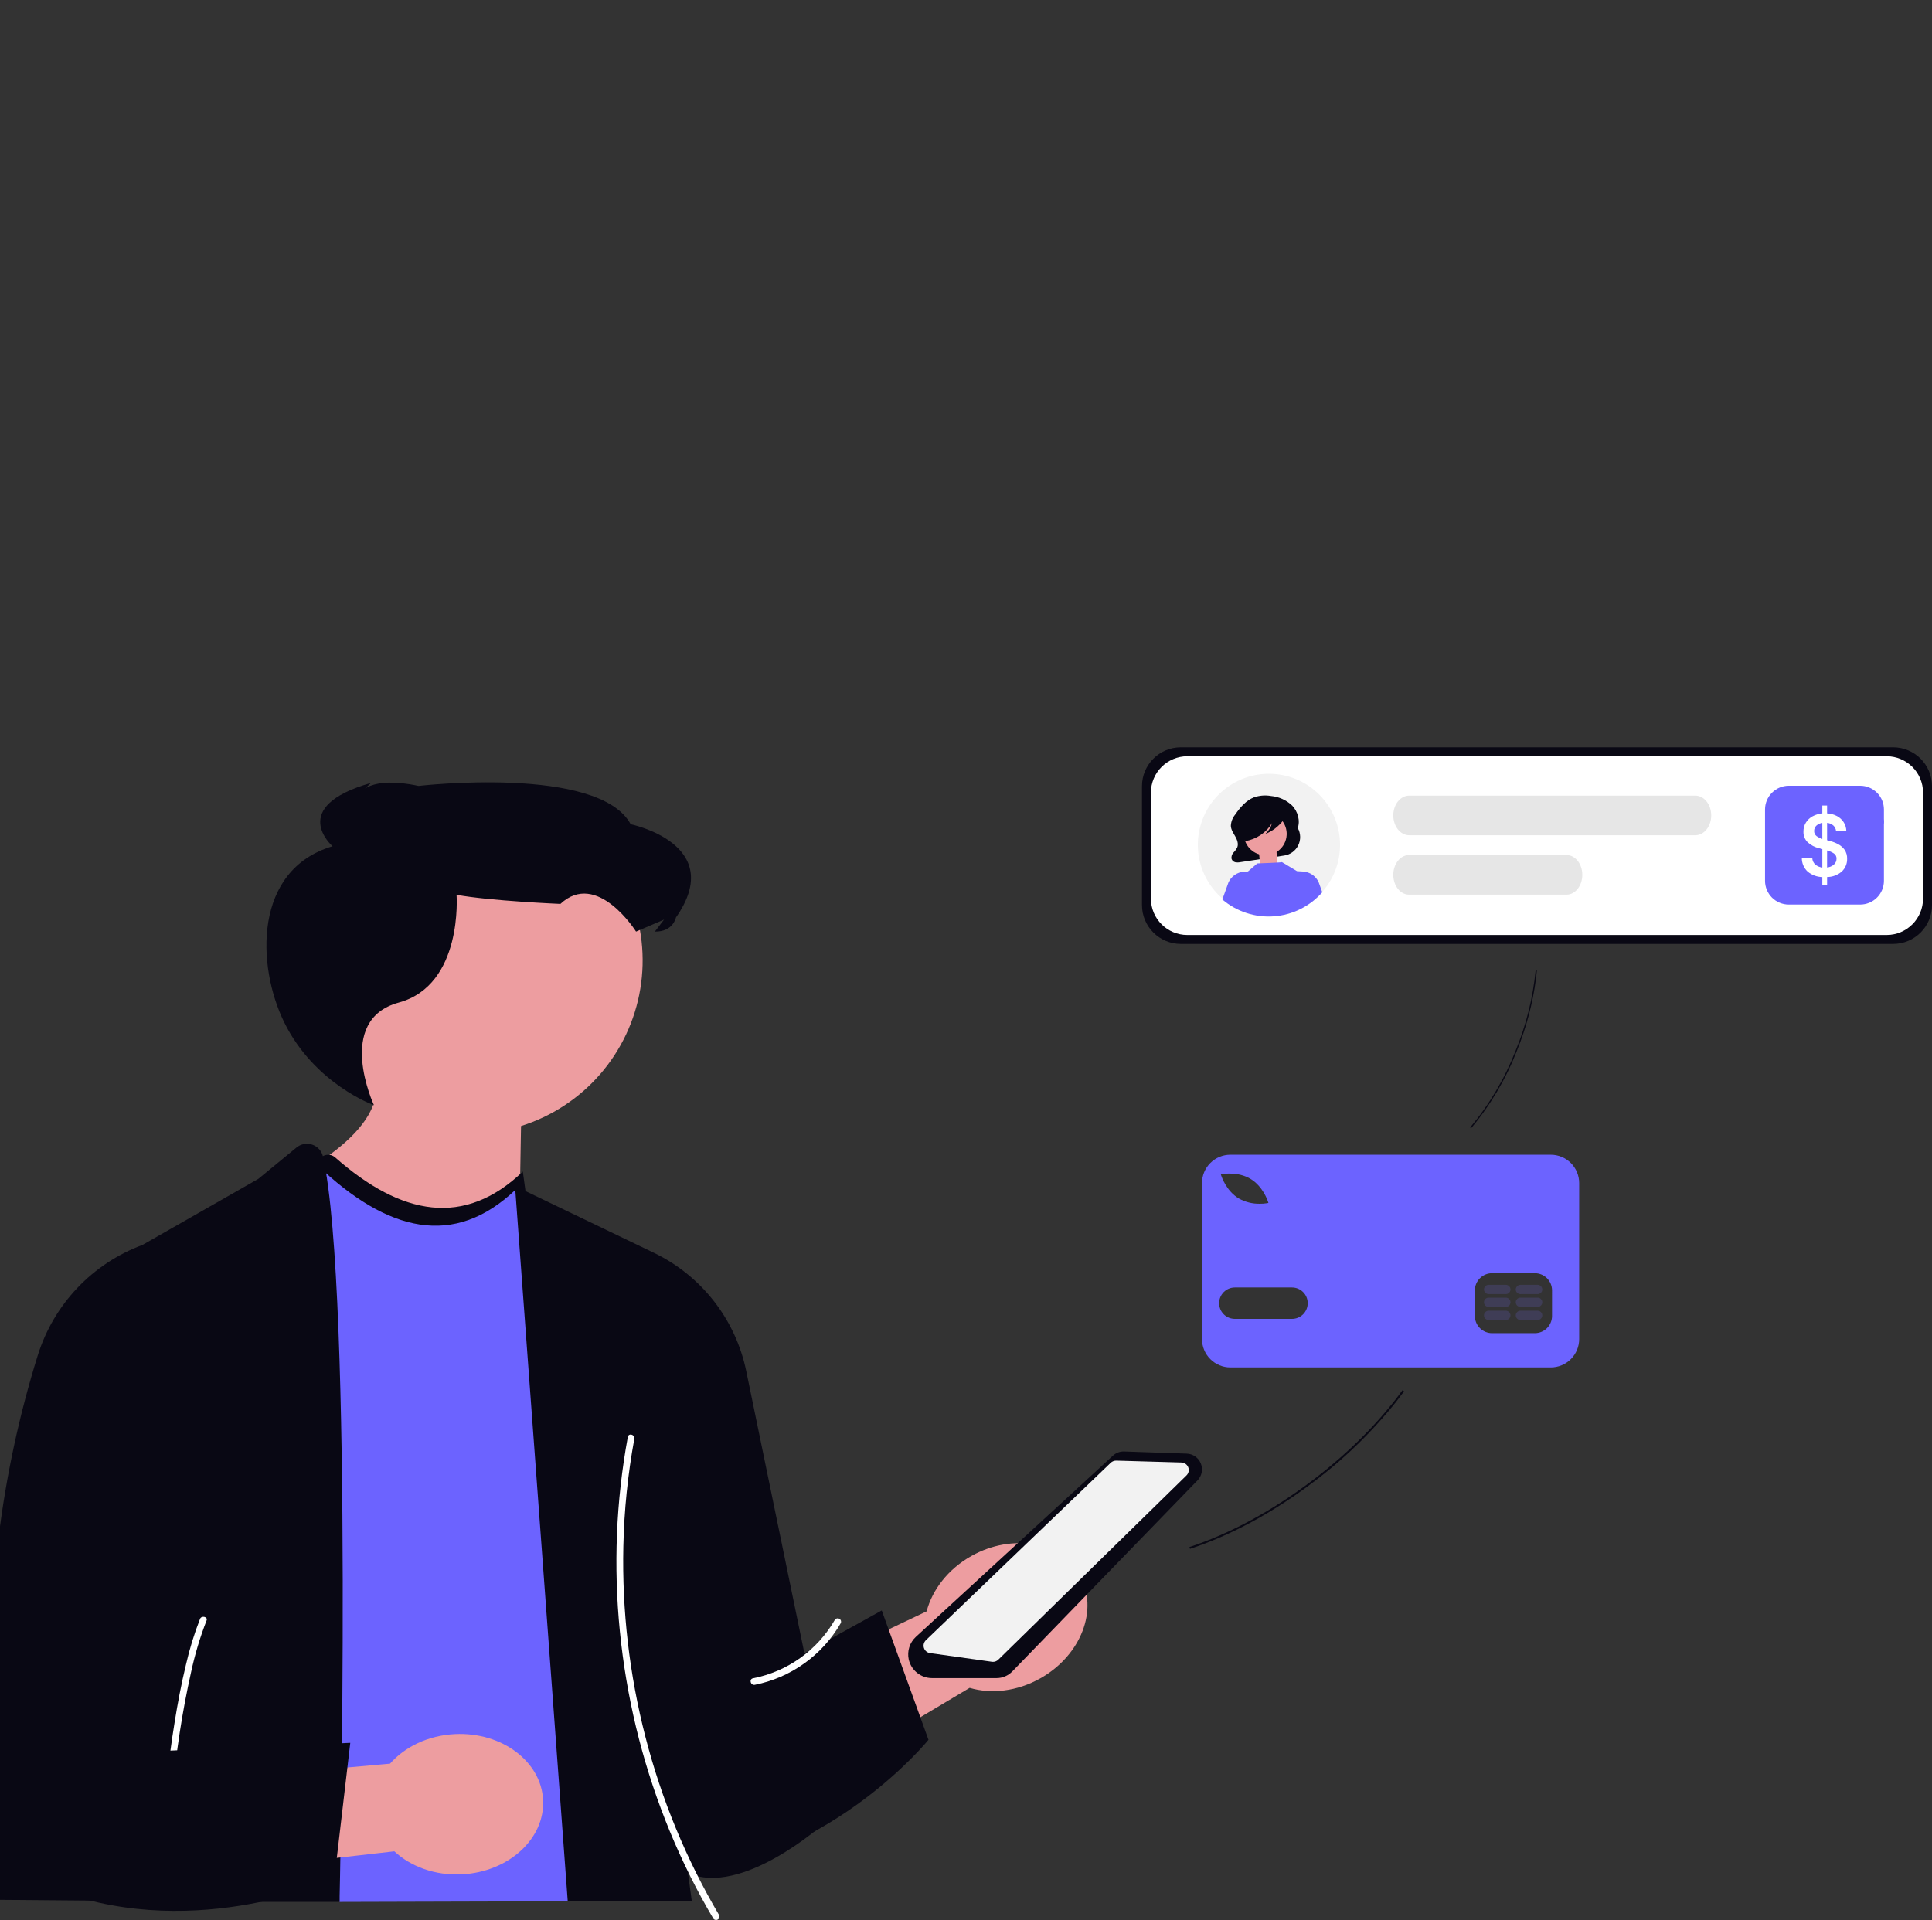 <?xml version="1.0" encoding="UTF-8"?> <svg xmlns="http://www.w3.org/2000/svg" width="336" height="334" viewBox="0 0 336 334" fill="none"><rect x="0" y="0" width="336" height="334" fill="#333333" stroke="none"/><g clip-path="url(#clip0_667_2)"><g clip-path="url(#clip1_667_2)"><path d="M51.374 167.072C51.376 161.495 52.924 156.027 55.846 151.275C58.769 146.523 62.953 142.674 67.932 140.155C72.912 137.636 78.492 136.546 84.054 137.005C89.616 137.464 94.942 139.454 99.441 142.756C103.939 146.057 107.434 150.539 109.537 155.706C111.641 160.872 112.27 166.52 111.356 172.022C110.442 177.525 108.02 182.666 104.358 186.876C100.697 191.085 95.94 194.199 90.615 195.87L89.605 253.945L43.455 208.42C43.455 208.42 61.45 201.457 64.897 192.23C60.738 189.481 57.326 185.743 54.966 181.353C52.606 176.963 51.372 172.056 51.374 167.072Z" fill="#ED9DA0"></path><path d="M65.032 192.249C65.032 192.249 54.73 188.582 49.449 177.873C44.597 168.035 44.066 151.279 57.84 147.209C57.84 147.209 49.904 140.362 64.534 136.188L62.588 137.983C62.588 137.983 64.306 134.883 72.786 136.716C72.786 136.716 104.123 133.068 109.685 143.38C109.685 143.38 126.504 146.825 117.548 159.611C117.548 159.611 117.083 162.099 113.889 162.053L115.485 159.965L110.619 162.053C110.619 162.053 103.851 151.279 97.463 157.236C97.463 157.236 85.246 156.722 79.403 155.653C79.403 155.653 80.576 171.337 69.361 174.391C58.146 177.446 65.033 192.247 65.033 192.247L65.032 192.249Z" fill="#090814"></path><path d="M168.635 293.601L113.447 326.503L108.857 305.126L161.149 280.298C162.139 276.54 164.878 272.948 168.939 270.666C176.047 266.671 184.49 268.198 187.798 274.076C191.106 279.955 188.025 287.958 180.918 291.953C176.856 294.236 172.362 294.708 168.635 293.602L168.635 293.601Z" fill="#ED9DA0"></path><path d="M173.319 291.906H162.078C161.136 291.902 160.223 291.578 159.489 290.987C158.755 290.396 158.244 289.574 158.038 288.655C157.886 287.95 157.921 287.218 158.138 286.531C158.356 285.844 158.749 285.225 159.278 284.736L193.555 253.207C194.086 252.718 194.787 252.459 195.507 252.484L206.389 252.859C206.92 252.877 207.433 253.049 207.868 253.353C208.303 253.658 208.64 254.081 208.838 254.573C209.037 255.065 209.088 255.604 208.987 256.124C208.885 256.645 208.634 257.125 208.265 257.506L176.043 290.754C175.688 291.118 175.265 291.407 174.797 291.605C174.329 291.803 173.827 291.905 173.319 291.906Z" fill="#090814"></path><path d="M53.654 200.768C66.374 213.541 78.455 216.97 89.567 206.32L105.264 321.272L98.738 330.723L59.046 330.836L53.654 200.768Z" fill="#6C63FF"></path><path d="M51.566 199.612L44.929 205.064L24.779 216.558C20.479 218.154 16.602 220.715 13.446 224.042C10.29 227.369 7.939 231.375 6.573 235.751C3.354 246.091 1.07 256.698 -0.25 267.446C-3.562 294.623 -1.156 330.458 -1.156 330.458L29.478 330.724L28.146 312.753L23.218 268.291L23.349 330.834H59.047C59.047 330.834 61.49 224.757 56.166 201.168C56.056 200.694 55.827 200.257 55.5 199.896C55.174 199.536 54.76 199.265 54.3 199.11C53.839 198.954 53.346 198.918 52.867 199.006C52.389 199.094 51.941 199.303 51.566 199.612V199.612Z" fill="#090814"></path><path d="M89.566 206.318L113.704 217.918C117.788 219.88 121.363 222.759 124.152 226.328C126.94 229.898 128.866 234.063 129.78 238.499L139.895 287.593L143.2 317.289C143.2 317.289 128.981 330.016 119.65 325.796L120.316 330.721H98.737L89.566 206.318Z" fill="#090814"></path><path d="M124.978 295.846L153.348 280.139L161.473 302.635C161.473 302.635 145.164 322.829 119.65 325.796L124.978 295.846V295.846Z" fill="#090814"></path><path d="M172.693 289.079C172.633 289.078 172.573 289.074 172.513 289.066L161.752 287.56C161.508 287.526 161.278 287.424 161.09 287.266C160.901 287.108 160.761 286.9 160.685 286.665C160.609 286.431 160.601 286.18 160.661 285.942C160.721 285.703 160.847 285.486 161.024 285.315L193.179 254.44C193.436 254.201 193.775 254.07 194.126 254.074L205.464 254.399C205.722 254.407 205.972 254.49 206.182 254.638C206.393 254.786 206.555 254.992 206.649 255.232C206.743 255.472 206.764 255.734 206.71 255.986C206.656 256.237 206.529 256.467 206.345 256.647L173.614 288.704C173.367 288.944 173.037 289.078 172.693 289.079V289.079Z" fill="#F2F2F2"></path><path d="M125.062 333.124C119.359 323.447 115.046 313.017 112.251 302.139C109.459 291.32 108.166 280.169 108.409 268.998C108.546 262.717 109.185 256.457 110.32 250.277C110.456 249.538 109.323 249.222 109.186 249.965C108.161 255.529 107.531 261.159 107.301 266.813C107.074 272.47 107.242 278.136 107.804 283.77C108.361 289.375 109.298 294.934 110.609 300.411C111.929 305.918 113.63 311.326 115.701 316.596C117.766 321.862 120.203 326.976 122.992 331.897C123.338 332.507 123.69 333.113 124.048 333.716C124.132 333.841 124.259 333.929 124.406 333.962C124.552 333.996 124.705 333.972 124.835 333.897C124.964 333.821 125.06 333.699 125.102 333.555C125.144 333.411 125.13 333.256 125.062 333.123V333.124Z" fill="white"></path><path d="M145.193 281.771C143.686 284.384 141.636 286.645 139.181 288.399C136.726 290.153 133.923 291.36 130.961 291.94C130.219 292.083 130.533 293.216 131.274 293.073C134.383 292.455 137.324 291.18 139.9 289.333C142.476 287.486 144.627 285.11 146.208 282.364C146.276 282.231 146.29 282.076 146.248 281.932C146.206 281.788 146.11 281.666 145.981 281.59C145.851 281.515 145.698 281.491 145.552 281.525C145.405 281.558 145.278 281.646 145.194 281.771L145.193 281.771Z" fill="white"></path><path d="M29.621 330.336C29.03 324.214 29.452 317.98 30.008 311.868C30.606 304.824 31.679 297.83 33.219 290.931C33.878 287.844 34.784 284.815 35.929 281.874C36.186 281.243 35.05 280.971 34.794 281.597C33.775 284.199 32.953 286.874 32.334 289.598C31.534 292.907 30.903 296.247 30.368 299.597C29.221 306.624 28.516 313.717 28.259 320.833C28.115 324.001 28.177 327.176 28.444 330.336C28.508 330.998 29.685 331.004 29.62 330.336L29.621 330.336Z" fill="white"></path><path d="M68.583 322.033L24.875 327.025L29.07 310.252L67.829 306.787C70.394 303.867 74.45 301.875 79.104 301.645C87.248 301.243 94.12 306.377 94.453 313.113C94.786 319.849 88.454 325.636 80.31 326.038C75.655 326.268 71.423 324.687 68.583 322.033L68.583 322.033Z" fill="#ED9DA0"></path><path d="M28.515 304.559L60.918 303.166L58.136 326.921C58.136 326.921 34.521 337.712 10.365 328.981L28.515 304.56L28.515 304.559Z" fill="#090814"></path><path d="M89.727 206.889L105.269 320.704L106.621 318.743L90.926 203.792C80.771 213.523 69.811 211.501 58.293 201.337C58.026 201.103 57.699 200.949 57.348 200.895C56.998 200.841 56.639 200.888 56.314 201.031C55.989 201.174 55.712 201.407 55.516 201.702C55.319 201.997 55.212 202.342 55.205 202.697C67.415 214.34 79.019 217.152 89.727 206.891V206.889Z" fill="#090814"></path><path d="M269.702 200.865H213.979C212.67 200.865 211.414 201.385 210.489 202.31C209.563 203.235 209.043 204.49 209.043 205.798V232.931C209.043 234.239 209.563 235.494 210.489 236.419C211.414 237.344 212.67 237.864 213.979 237.864H269.702C271.011 237.864 272.266 237.344 273.192 236.419C274.118 235.494 274.638 234.239 274.638 232.931V205.799C274.638 205.151 274.51 204.509 274.262 203.911C274.014 203.312 273.651 202.768 273.192 202.31C272.734 201.852 272.19 201.489 271.591 201.241C270.992 200.993 270.35 200.865 269.702 200.865ZM212.6 204.231C212.71 204.211 215.32 203.766 217.48 205.066C219.641 206.366 220.471 208.877 220.505 208.983L220.592 209.254L220.312 209.304C219.912 209.367 219.508 209.396 219.103 209.393C217.819 209.417 216.551 209.098 215.432 208.468C213.271 207.169 212.442 204.657 212.407 204.551L212.32 204.28L212.6 204.231ZM224.696 229.422H214.757C214.032 229.422 213.337 229.134 212.825 228.622C212.312 228.109 212.024 227.415 212.024 226.69C212.024 225.966 212.312 225.271 212.825 224.759C213.337 224.247 214.032 223.959 214.757 223.959H224.696C225.421 223.959 226.116 224.247 226.628 224.759C227.141 225.271 227.429 225.966 227.429 226.69C227.429 227.415 227.141 228.109 226.628 228.622C226.116 229.134 225.421 229.422 224.696 229.422H224.696ZM269.917 228.925C269.914 229.715 269.6 230.471 269.041 231.03C268.482 231.588 267.725 231.903 266.935 231.905H259.481C258.691 231.903 257.934 231.588 257.376 231.03C256.817 230.471 256.502 229.715 256.5 228.925V224.456C256.502 223.666 256.817 222.91 257.376 222.351C257.934 221.793 258.691 221.478 259.481 221.476H266.936C267.726 221.478 268.483 221.793 269.042 222.351C269.6 222.91 269.915 223.666 269.918 224.456L269.917 228.925Z" fill="#6C63FF"></path><path d="M261.883 228.004H258.887C258.673 228.004 258.468 228.089 258.316 228.24C258.165 228.391 258.08 228.596 258.08 228.81C258.08 229.024 258.165 229.229 258.316 229.381C258.468 229.532 258.673 229.617 258.887 229.617H261.884C262.098 229.617 262.304 229.532 262.455 229.381C262.606 229.229 262.691 229.024 262.691 228.81C262.691 228.596 262.606 228.391 262.455 228.24C262.304 228.089 262.098 228.004 261.884 228.004H261.883Z" fill="#3F3D56"></path><path d="M267.417 228.004H264.42C264.206 228.004 264.001 228.089 263.85 228.24C263.698 228.391 263.613 228.596 263.613 228.81C263.613 229.024 263.698 229.229 263.85 229.381C264.001 229.532 264.206 229.617 264.42 229.617H267.417C267.631 229.617 267.837 229.532 267.988 229.381C268.139 229.229 268.224 229.024 268.224 228.81C268.224 228.596 268.139 228.391 267.988 228.24C267.837 228.089 267.631 228.004 267.417 228.004Z" fill="#3F3D56"></path><path d="M261.885 225.727H258.889C258.675 225.727 258.47 225.812 258.318 225.963C258.167 226.114 258.082 226.319 258.082 226.533C258.082 226.747 258.167 226.952 258.318 227.103C258.47 227.255 258.675 227.34 258.889 227.34H261.886C262.1 227.34 262.306 227.255 262.457 227.103C262.608 226.952 262.693 226.747 262.693 226.533C262.693 226.319 262.608 226.114 262.457 225.963C262.306 225.812 262.1 225.727 261.886 225.727H261.885Z" fill="#3F3D56"></path><path d="M267.417 225.727H264.42C264.206 225.727 264.001 225.812 263.85 225.963C263.698 226.114 263.613 226.319 263.613 226.533C263.613 226.747 263.698 226.952 263.85 227.103C264.001 227.255 264.206 227.34 264.42 227.34H267.417C267.632 227.34 267.837 227.255 267.988 227.103C268.139 226.952 268.224 226.747 268.224 226.533C268.224 226.319 268.139 226.114 267.988 225.963C267.837 225.812 267.632 225.727 267.417 225.727Z" fill="#3F3D56"></path><path d="M261.885 223.498H258.889C258.675 223.498 258.47 223.583 258.318 223.734C258.167 223.886 258.082 224.091 258.082 224.305C258.082 224.518 258.167 224.724 258.318 224.875C258.47 225.026 258.675 225.111 258.889 225.111H261.886C262.1 225.111 262.306 225.026 262.457 224.875C262.608 224.724 262.693 224.518 262.693 224.305C262.693 224.091 262.608 223.886 262.457 223.734C262.306 223.583 262.1 223.498 261.886 223.498H261.885Z" fill="#3F3D56"></path><path d="M267.417 223.498H264.42C264.206 223.498 264.001 223.583 263.85 223.734C263.698 223.886 263.613 224.091 263.613 224.305C263.613 224.518 263.698 224.724 263.85 224.875C264.001 225.026 264.206 225.111 264.42 225.111H267.417C267.632 225.111 267.837 225.026 267.988 224.875C268.139 224.724 268.224 224.518 268.224 224.305C268.224 224.091 268.139 223.886 267.988 223.734C267.837 223.583 267.632 223.498 267.417 223.498Z" fill="#3F3D56"></path><path d="M242.858 243.774C238.654 249.054 233.792 253.776 228.389 257.823C221.442 263.084 214.032 267.095 206.958 269.421L206.855 269.108C213.895 266.792 221.272 262.8 228.19 257.56C234.442 252.825 239.88 247.382 243.916 241.824L244.183 242.017C243.757 242.604 243.316 243.189 242.858 243.774Z" fill="#090814"></path><path d="M267.13 170.23C266.564 174.534 265.449 178.747 263.813 182.767C261.908 187.667 259.216 192.225 255.845 196.26L255.684 196.121C259.04 192.104 261.719 187.567 263.616 182.689C265.432 178.252 266.594 173.575 267.067 168.805L267.277 168.823C267.237 169.288 267.188 169.757 267.13 170.23Z" fill="#090814"></path><path d="M329.239 130H205.365C201.632 130 198.605 133.025 198.605 136.756V157.442C198.605 161.173 201.632 164.198 205.365 164.198H329.239C332.973 164.198 335.999 161.173 335.999 157.442V136.756C335.999 133.025 332.973 130 329.239 130Z" fill="#090814"></path><path d="M328.105 131.555H206.498C202.998 131.555 200.16 134.39 200.16 137.888V156.31C200.16 159.808 202.998 162.644 206.498 162.644H328.105C331.606 162.644 334.443 159.808 334.443 156.31V137.888C334.443 134.39 331.606 131.555 328.105 131.555Z" fill="white"></path><path d="M321.117 152.183C320.945 152.182 320.776 152.142 320.622 152.065C320.469 151.988 320.335 151.876 320.233 151.738L317.522 148.128C317.346 147.894 317.27 147.599 317.312 147.31C317.353 147.02 317.508 146.758 317.743 146.582C317.977 146.406 318.272 146.331 318.562 146.372C318.852 146.414 319.114 146.569 319.29 146.803L321.064 149.165L325.617 142.34C325.78 142.096 326.033 141.927 326.32 141.869C326.607 141.812 326.906 141.871 327.15 142.033C327.393 142.195 327.563 142.448 327.62 142.735C327.678 143.022 327.619 143.32 327.457 143.564L322.037 151.691C321.939 151.838 321.808 151.96 321.653 152.045C321.499 152.131 321.326 152.179 321.149 152.184L321.117 152.183Z" fill="#6C63FF"></path><path d="M311.098 136.684H323.505C324.602 136.684 325.654 137.119 326.43 137.894C327.205 138.669 327.641 139.72 327.641 140.817V153.216C327.641 154.312 327.205 155.364 326.43 156.139C325.654 156.914 324.602 157.349 323.505 157.349H311.098C310.002 157.349 308.95 156.914 308.174 156.139C307.399 155.364 306.963 154.312 306.963 153.216V140.817C306.963 139.72 307.399 138.669 308.174 137.894C308.95 137.119 310.002 136.684 311.098 136.684Z" fill="#6C63FF"></path><path d="M316.926 153.906V152.568C315.988 152.552 315.083 152.213 314.366 151.608C314.043 151.305 313.788 150.938 313.615 150.53C313.442 150.123 313.356 149.684 313.362 149.241H315.178C315.183 149.462 315.234 149.68 315.328 149.881C315.421 150.082 315.555 150.261 315.721 150.407C316.065 150.69 316.485 150.864 316.928 150.908V147.708L316.374 147.555C315.627 147.382 314.935 147.021 314.367 146.505C314.126 146.264 313.937 145.975 313.813 145.657C313.689 145.339 313.632 144.999 313.646 144.658C313.635 144.106 313.783 143.562 314.071 143.091C314.359 142.632 314.76 142.256 315.236 141.998C315.758 141.714 316.334 141.543 316.926 141.497V140.129H317.753V141.491C318.362 141.518 318.957 141.681 319.495 141.969C319.969 142.225 320.369 142.599 320.657 143.054C320.941 143.511 321.095 144.037 321.102 144.574H319.315C319.289 144.199 319.118 143.848 318.838 143.595C318.533 143.336 318.155 143.176 317.755 143.139V146.159L318.217 146.281C318.722 146.411 319.209 146.599 319.669 146.843C320.119 147.076 320.508 147.414 320.801 147.827C321.108 148.287 321.261 148.832 321.239 149.384C321.251 149.796 321.176 150.206 321.018 150.587C320.861 150.967 320.624 151.31 320.324 151.593C319.612 152.213 318.702 152.558 317.757 152.564V153.905L316.926 153.906ZM317.753 150.901C318.193 150.861 318.61 150.684 318.943 150.395C319.088 150.267 319.204 150.11 319.282 149.934C319.36 149.757 319.399 149.566 319.395 149.373C319.404 149.196 319.368 149.019 319.289 148.86C319.211 148.701 319.093 148.565 318.947 148.464C318.581 148.224 318.178 148.046 317.754 147.939L317.753 150.901ZM316.926 145.941V143.154C316.535 143.196 316.169 143.364 315.882 143.632C315.76 143.75 315.664 143.892 315.6 144.049C315.535 144.206 315.503 144.375 315.506 144.544C315.497 144.72 315.532 144.896 315.609 145.055C315.685 145.214 315.8 145.351 315.944 145.454C316.244 145.668 316.576 145.833 316.928 145.943L316.926 145.941Z" fill="white"></path><path d="M245.077 138.404H294.841C296.368 138.404 297.605 139.946 297.605 141.849C297.605 143.751 296.367 145.293 294.841 145.293H245.077C243.55 145.293 242.312 143.751 242.312 141.849C242.312 139.946 243.55 138.404 245.077 138.404Z" fill="#E6E6E6"></path><path d="M245.052 148.738H272.443C273.955 148.738 275.183 150.28 275.183 152.183C275.183 154.085 273.958 155.627 272.444 155.627H245.052C243.538 155.627 242.312 154.085 242.312 152.183C242.312 150.28 243.538 148.738 245.052 148.738Z" fill="#E6E6E6"></path><path d="M233.054 147.016C233.041 149.873 232.039 152.638 230.217 154.839C228.394 157.041 225.865 158.543 223.06 159.091C220.254 159.639 217.345 159.199 214.827 157.845C212.31 156.491 210.339 154.308 209.251 151.666C208.163 149.024 208.024 146.086 208.859 143.354C209.693 140.621 211.449 138.262 213.828 136.677C216.207 135.092 219.061 134.38 221.906 134.662C224.751 134.943 227.411 136.201 229.432 138.222C230.585 139.378 231.498 140.749 232.119 142.258C232.741 143.768 233.058 145.384 233.054 147.016Z" fill="#F2F2F2"></path><path d="M225.711 144.046L225.65 144.157C226.197 142.809 225.7 141.149 224.724 140.132C223.723 139.181 222.43 138.594 221.055 138.468C220.063 138.293 219.044 138.372 218.091 138.698C216.725 139.223 215.683 140.44 214.811 141.707C214.352 142.261 214.089 142.951 214.061 143.67C214.097 144.341 214.496 144.911 214.821 145.481C215.146 146.051 215.421 146.758 215.186 147.381C215.011 147.728 214.783 148.045 214.51 148.322C214.375 148.466 214.275 148.64 214.219 148.83C214.163 149.02 214.153 149.221 214.189 149.415C214.24 149.561 214.329 149.69 214.445 149.792C214.562 149.893 214.703 149.962 214.854 149.993C215.147 150.042 215.447 150.035 215.737 149.972L223.352 148.822C223.87 148.744 224.36 148.542 224.783 148.233C225.205 147.925 225.547 147.518 225.778 147.049C226.009 146.58 226.124 146.062 226.112 145.539C226.099 145.017 225.961 144.504 225.708 144.047L225.711 144.046Z" fill="#090814"></path><path d="M218.885 147.574L221.987 147.865L222.258 152.036H219.297L218.885 147.574Z" fill="#ED9DA0"></path><path d="M229.961 155.212C227.809 157.659 224.78 159.163 221.529 159.397C218.277 159.632 215.064 158.58 212.582 156.467L213.648 153.496C213.888 152.968 214.268 152.516 214.747 152.188C215.225 151.859 215.784 151.667 216.363 151.632L217.039 151.59L218.655 150.197C218.655 150.197 223.01 150.041 222.946 149.967L225.584 151.552L225.582 151.541L226.618 151.605C227.198 151.64 227.757 151.832 228.235 152.16C228.714 152.488 229.093 152.941 229.334 153.468L229.961 155.212Z" fill="#6C63FF"></path><path d="M223.724 145.644C224.053 143.616 222.675 141.705 220.645 141.375C218.615 141.046 216.703 142.424 216.374 144.452C216.044 146.481 217.423 148.392 219.452 148.721C221.482 149.05 223.394 147.673 223.724 145.644Z" fill="#ED9DA0"></path><path d="M223.582 141.595C223.486 141.089 222.967 140.855 222.523 140.742C221.235 140.414 219.894 140.34 218.577 140.526C217.586 140.605 216.653 141.024 215.935 141.712C215.373 142.342 215.055 143.152 215.038 143.997C215.009 144.501 215.122 145.004 215.363 145.448C215.471 145.655 215.631 145.83 215.827 145.956C216.023 146.083 216.249 146.156 216.482 146.169L216.527 146.324C217.491 146.169 218.409 145.808 219.22 145.265C220.031 144.722 220.716 144.01 221.226 143.179C221.02 143.91 220.612 144.569 220.048 145.079C221.31 144.574 222.407 143.729 223.217 142.638C223.346 142.499 223.445 142.334 223.508 142.155C223.571 141.975 223.596 141.785 223.582 141.595Z" fill="#090814"></path></g></g><defs><clipPath id="clip0_667_2"><rect width="336" height="334" fill="white"></rect></clipPath><clipPath id="clip1_667_2"><rect width="338" height="204" fill="white" transform="translate(-2 130)"></rect></clipPath></defs></svg> 
